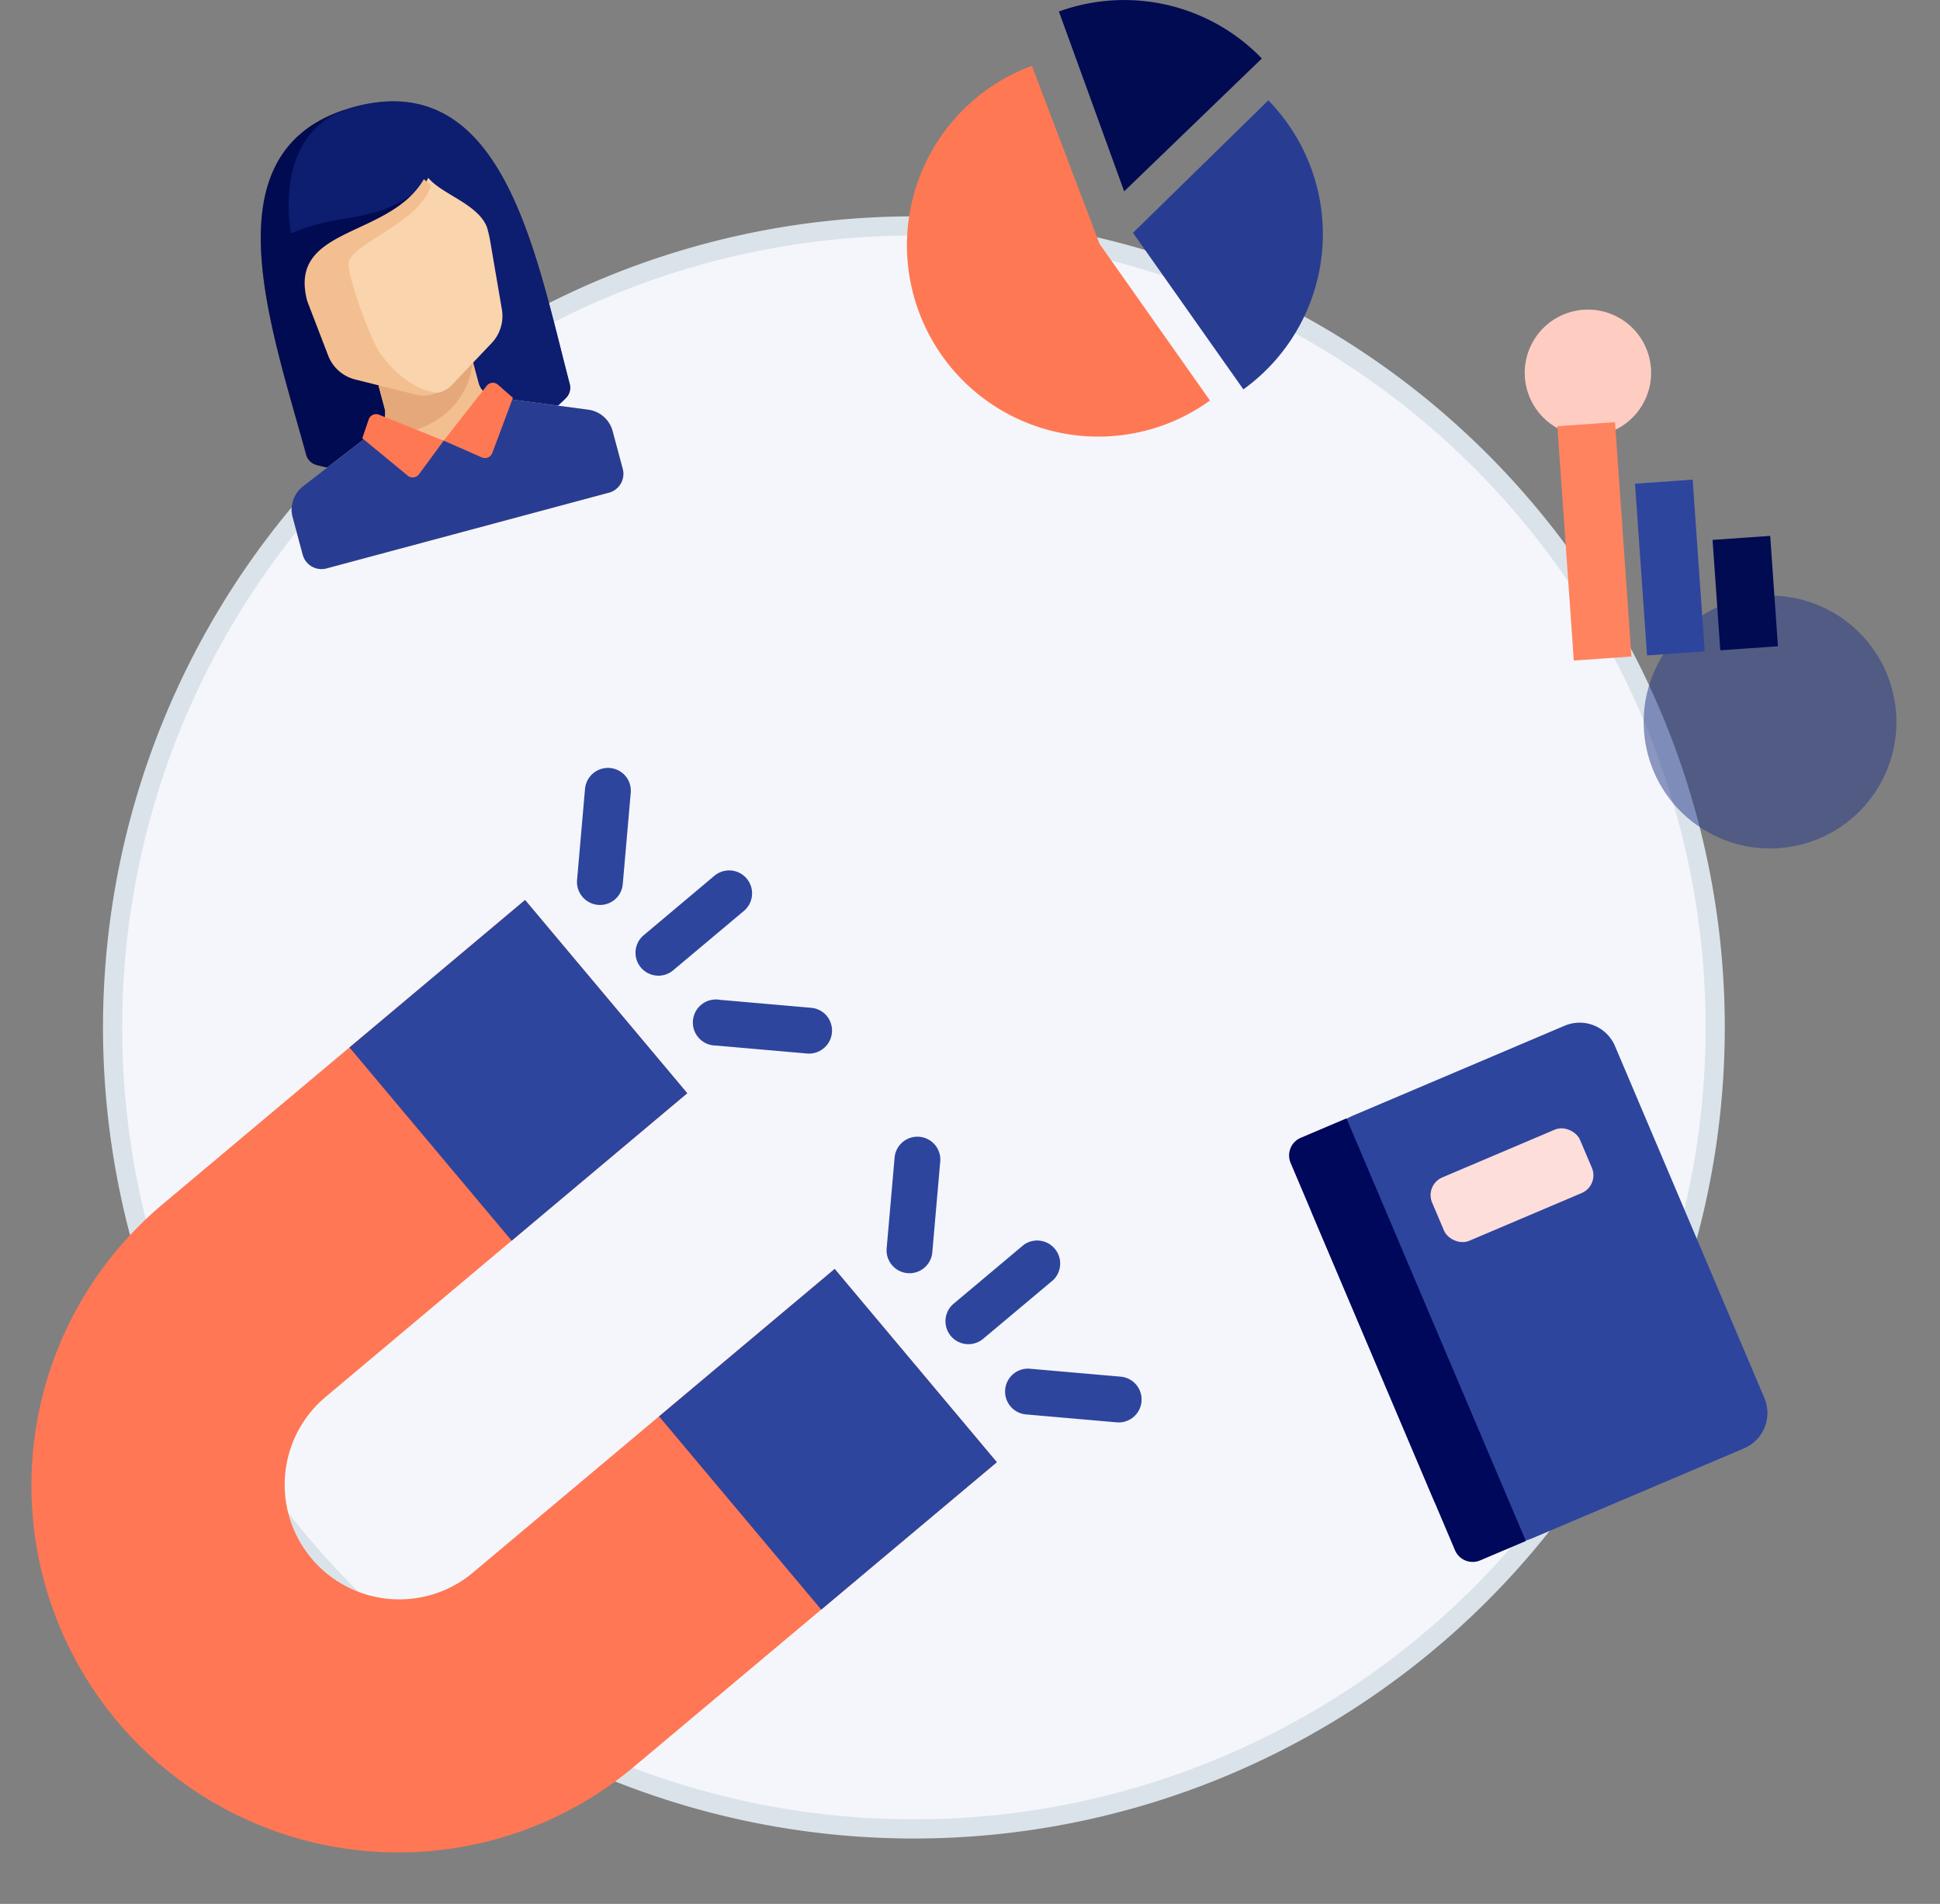 <svg xmlns="http://www.w3.org/2000/svg" width="101.065" height="99.159" viewBox="0 0 101.065 99.159"><rect x="0" y="0" width="101.065" height="99.159" fill="#808080" stroke="none"/><g transform="translate(-4360.062 1934.768)"><g transform="translate(511 -1423)"><g transform="translate(609 488)"><g transform="translate(2476.178 -1392.7)"><path d="M853.237,446.444A41.743,41.743,0,1,1,811.494,404.7a41.743,41.743,0,0,1,41.743,41.744Z" fill="#f5f6fb" stroke="#dbe3ea" stroke-miterlimit="10" stroke-width="1"/></g><ellipse cx="3.292" cy="3.292" rx="3.292" ry="3.292" transform="matrix(0.891, 0.454, -0.454, 0.891, 3321.347, -984.779)" fill="#ffccc2"/><ellipse cx="6.583" cy="6.583" rx="6.583" ry="6.583" transform="matrix(0.891, 0.454, -0.454, 0.891, 3329.396, -971.016)" fill="#233688" opacity="0.5" style="isolation:isolate"/></g><g transform="matrix(0.966, -0.259, 0.259, 0.966, 3859.178, -503.968)"><path d="M152.508,86.886c-8.035,0-7.144,9.771-7.108,16.852a.756.756,0,0,0,.371.646,13.561,13.561,0,0,0,13.473,0,.759.759,0,0,0,.371-.646C159.653,96.657,160.543,86.886,152.508,86.886Z" transform="translate(-143.879 -86.886)" fill="#694b4b"/><path d="M151.991,86.917c-7.473.419-6.625,9.908-6.59,16.831a.756.756,0,0,0,.371.646,13.321,13.321,0,0,0,6.737,1.791l2.031-14.214" transform="translate(-143.879 -86.896)" fill="#010b51"/><path d="M153.719,86.886c-4.566,0-4.886,5.52-4.886,5.52,2.633-.448,4.252.666,6.916-.448l-2.031,14.214a13.317,13.317,0,0,0,6.736-1.791.759.759,0,0,0,.371-.646C160.863,96.657,161.754,86.886,153.719,86.886Z" transform="translate(-145.089 -86.886)" fill="#0d1d70"/><path d="M159.413,112.932l-4.529-1.887a1.016,1.016,0,0,1-.627-.937v-1.227h-5.07v1.227a1.016,1.016,0,0,1-.627.937l-4.53,1.887a1.522,1.522,0,0,0-.937,1.406v2.031a1.015,1.015,0,0,0,1.015,1.015h15.229a1.015,1.015,0,0,0,1.015-1.015v-2.031A1.522,1.522,0,0,0,159.413,112.932Z" transform="translate(-143.091 -94.54)" fill="#f4bf90"/><path d="M159.413,114.12l-4.38-1.825-3.313,1.432-3.313-1.432-4.38,1.825a1.522,1.522,0,0,0-.937,1.406v2.031a1.015,1.015,0,0,0,1.015,1.015h15.229a1.015,1.015,0,0,0,1.015-1.015v-2.034A1.522,1.522,0,0,0,159.413,114.12Z" transform="translate(-143.091 -95.729)" fill="#283d92"/><path d="M156.8,108.881h-5.076v1.227a1.016,1.016,0,0,1-.627.937l-.707.295C155.8,112.72,156.8,108.881,156.8,108.881Z" transform="translate(-145.631 -94.54)" fill="#e5a87a"/><g transform="translate(4.568 15.736)"><path d="M154.159,113.283l-2.906-2.18a.406.406,0,0,0-.581.1l-.575.861,1.782,2.494a.406.406,0,0,0,.585.081Z" transform="translate(-150.097 -111.021)" fill="#ff7854"/><path d="M156.327,113.282l2.905-2.18a.406.406,0,0,1,.582.1l.574.861-1.782,2.494a.406.406,0,0,1-.585.081Z" transform="translate(-152.265 -111.021)" fill="#ff7854"/></g><path d="M156.928,93.893c-2.306,2.538-6.83.508-6.83,4.566l.287,2.991a2.059,2.059,0,0,0,.941,1.592l2.626,1.605a1.273,1.273,0,0,0,1.343,0l2.625-1.605a2.054,2.054,0,0,0,.942-1.592l.33-3.552a6.287,6.287,0,0,0,.021-.76C159.039,95.848,157.389,94.908,156.928,93.893Z" transform="translate(-145.529 -89.324)" fill="#f9d4ac"/><path d="M148.687,98.466l.315,2.991a2.034,2.034,0,0,0,1.036,1.592l2.89,1.605a1.515,1.515,0,0,0,1.034.155h0s-1.457-.441-2.328-2.789c-.269-.716-.635-4.527-.317-4.992.627-.92,4.125-1.015,5.158-2.722-.052-.064-.1-.127-.141-.191l-.011-.015a1.994,1.994,0,0,1-.12-.2C153.668,96.432,148.687,94.4,148.687,98.466Z" transform="translate(-145.039 -89.325)" fill="#f4bf90"/></g><g transform="translate(-554 620.021)"><path d="M113.3.6l3.4,9.366,7.173-6.919A9.974,9.974,0,0,0,113.3.6Z" transform="translate(4344.926 -1131.79)" fill="#010b51"/><path d="M118.039,13.317l5.751,8.154a9.963,9.963,0,0,0,1.3-15.052Z" transform="translate(4344.046 -1132.981)" fill="#283d92"/><path d="M110.111,4.213a8.613,8.613,0,0,0-.9.381,9.965,9.965,0,0,0,8.71,17.926,10.189,10.189,0,0,0,1.466-.877l-5.75-8.156Z" transform="translate(4346.709 -1132.572)" fill="#ff7854"/></g><g transform="matrix(0.998, -0.07, 0.07, 0.998, 37.797, 223.887)"><rect width="3.009" height="5.76" transform="translate(3938.647 -432.695)" fill="#010b51"/><rect width="3.009" height="8.962" transform="translate(3934.824 -435.897)" fill="#2d459d"/><rect width="3.009" height="12.23" transform="translate(3931 -439.165)" fill="#ff835e"/></g><g transform="matrix(0.921, -0.391, 0.391, 0.921, 626.505, 1472.946)"><path d="M4,0H15.924a2,2,0,0,1,2,2V21.9a2,2,0,0,1-2,2H4a4,4,0,0,1-4-4V4A4,4,0,0,1,4,0Z" transform="translate(3778 -486.284)" fill="#2d459d"/><path d="M1,0H3.585a0,0,0,0,1,0,0V23.9a0,0,0,0,1,0,0H1a1,1,0,0,1-1-1V1A1,1,0,0,1,1,0Z" transform="translate(3778 -486.284)" fill="#00085b"/><rect width="8.365" height="3.585" rx="1" transform="translate(3783.975 -481.505)" fill="#fddeda"/></g><g transform="matrix(0.996, 0.087, -0.087, 0.996, 3854.056, -474.113)"><path d="M40.826,82.377,23.345,99.855A5.973,5.973,0,0,1,14.9,91.409L32.376,73.927l-9.294-9.292L5.6,82.115h0a19.116,19.116,0,0,0,27.034,27.034L50.12,91.671Z" transform="translate(0 -57.395)" fill="#ff7754"/><path d="M130.623,73.083l9.294,9.294,8.447-8.45-9.294-9.292Z" transform="translate(-115.987 -57.395)" fill="#2d459d"/><g transform="translate(25.69 0)"><path d="M423.264,203.068a1.2,1.2,0,0,0-1.691-1.691l-3.378,3.378h0a1.195,1.195,0,1,0,1.691,1.689Z" transform="translate(-396.726 -178.509)" fill="#2d459d"/><path d="M454.833,261.705a1.189,1.189,0,0,0-.844-.35h-4.778a1.195,1.195,0,0,0,0,2.389h4.778a1.195,1.195,0,0,0,.844-2.039Z" transform="translate(-423.518 -232.079)" fill="#2d459d"/><path d="M389.725,158.7a1.194,1.194,0,0,0-2.037.845v4.778a1.194,1.194,0,0,0,2.387,0h0v-4.778h0A1.185,1.185,0,0,0,389.725,158.7Z" transform="translate(-369.947 -140.612)" fill="#2d459d"/><path d="M264.918,44.7h0a1.195,1.195,0,0,0-1.691-1.689v0l-3.378,3.382h0a1.194,1.194,0,1,0,1.687,1.689h0Z" transform="translate(-256.117 -37.886)" fill="#2d459d"/><path d="M296.482,103.344a1.2,1.2,0,0,0-.844-.35H290.86a1.2,1.2,0,1,0,0,2.391h4.778a1.2,1.2,0,0,0,.844-2.041Z" transform="translate(-282.904 -91.457)" fill="#2d459d"/><path d="M231.352.349a1.2,1.2,0,0,0-2.041.847V5.971a1.2,1.2,0,0,0,2.041.847,1.188,1.188,0,0,0,.35-.845h0V1.195h0A1.189,1.189,0,0,0,231.352.349Z" transform="translate(-229.311 0)" fill="#2d459d"/></g><path d="M306.742,232.32l-9.294-9.294L289,231.473l9.294,9.294Z" transform="translate(-256.622 -198.043)" fill="#2d459d"/></g></g></g></svg>